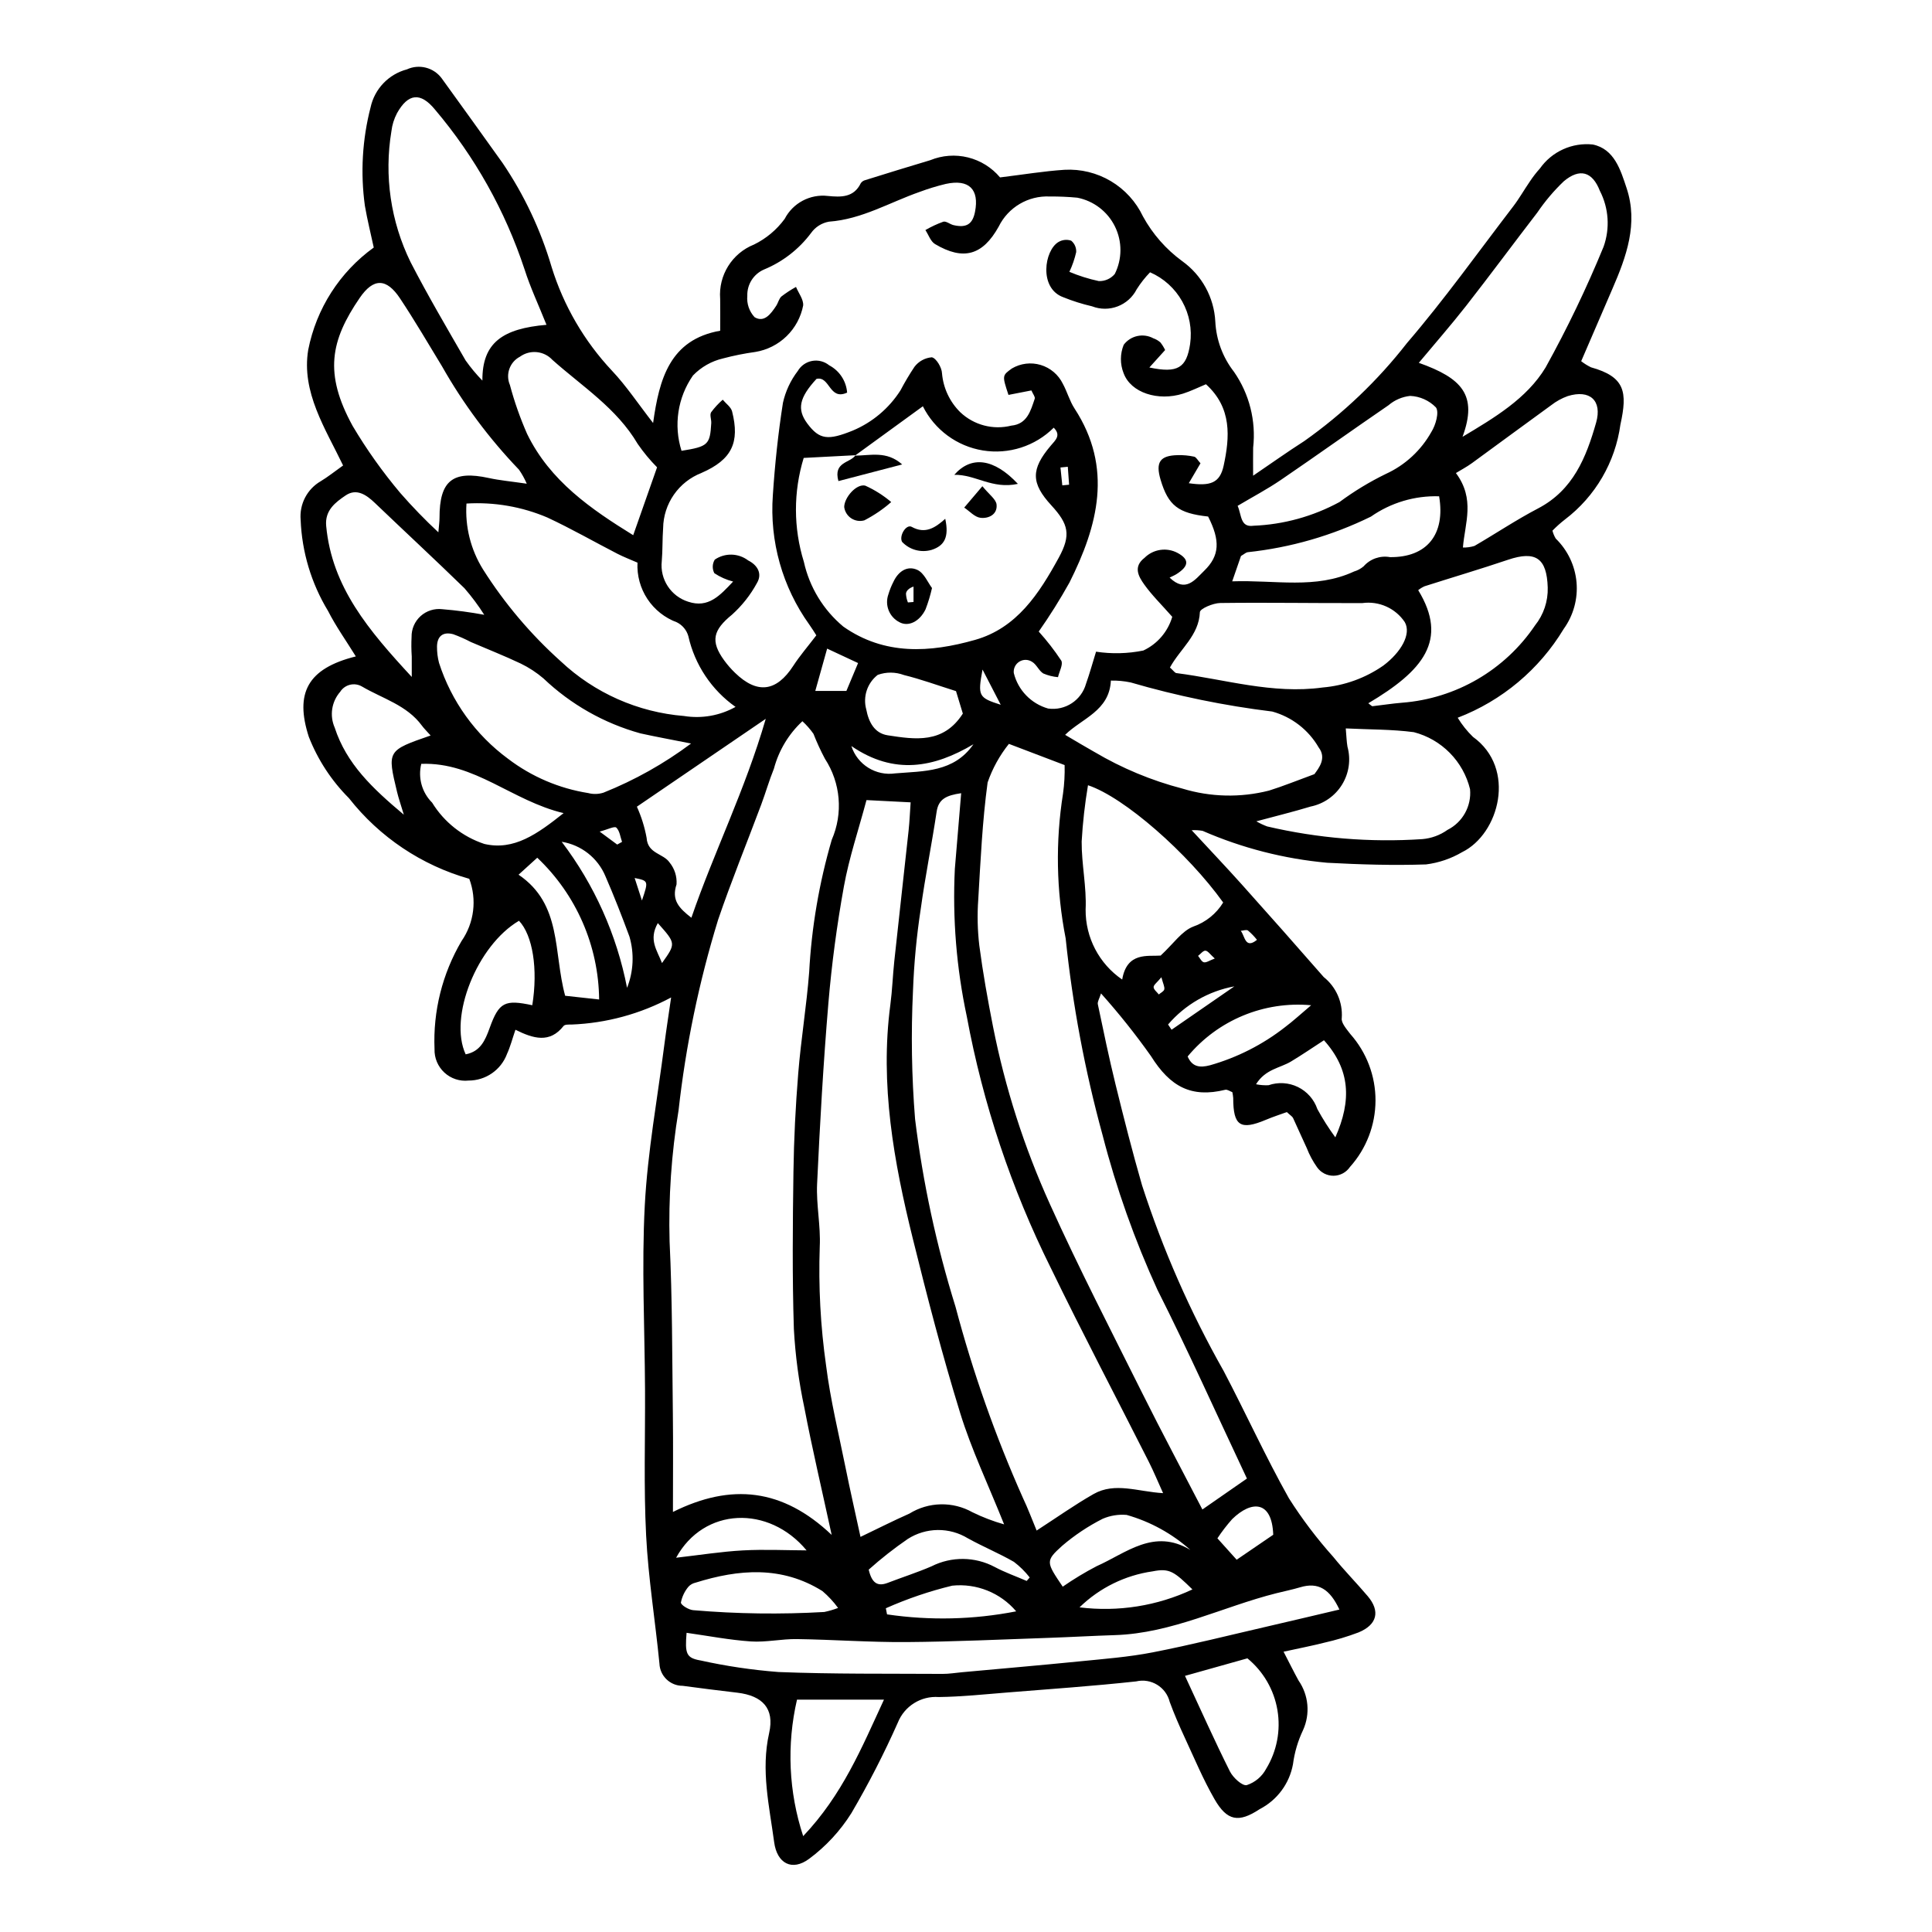 <?xml version="1.0" encoding="UTF-8"?>
<!-- Uploaded to: ICON Repo, www.svgrepo.com, Generator: ICON Repo Mixer Tools -->
<svg fill="#000000" width="800px" height="800px" version="1.1" viewBox="144 144 512 512" xmlns="http://www.w3.org/2000/svg">
 <g>
  <path d="m563.03 239.72c0.809 0.633 1.684 1.176 2.609 1.625 9.062 2.523 9.672 6.547 7.797 15.129h-0.004c-1.363 10.02-6.656 19.082-14.707 25.199-1.172 0.906-2.273 1.895-3.309 2.957 0.188 0.738 0.48 1.445 0.871 2.098 3.164 3.074 5.117 7.184 5.508 11.574 0.387 4.394-0.816 8.781-3.394 12.363-6.484 10.758-16.371 19.043-28.098 23.543 1.129 1.855 2.488 3.559 4.047 5.07 11.625 8.363 6.961 25.715-2.848 30.535h-0.004c-2.934 1.727-6.191 2.836-9.57 3.266-8.727 0.297-17.496 0.027-26.227-0.441-11.383-1.031-22.527-3.887-33.004-8.457-0.953-0.168-1.926-0.223-2.891-0.164 4.785 5.172 9.086 9.695 13.254 14.344 7.293 8.137 14.535 16.324 21.727 24.555h-0.004c3.293 2.617 5.09 6.691 4.797 10.887-0.215 1.254 1.301 2.938 2.273 4.234 4.312 4.856 6.688 11.133 6.668 17.625-0.02 6.496-2.426 12.758-6.766 17.59-0.973 1.438-2.59 2.309-4.324 2.332-1.738 0.02-3.375-0.812-4.379-2.227-1.121-1.582-2.047-3.297-2.746-5.106-1.25-2.637-2.391-5.328-3.633-7.969-0.191-0.402-0.68-0.668-1.652-1.57-1.602 0.586-3.594 1.223-5.516 2.031-6.789 2.867-8.688 1.633-8.691-5.734-0.039-0.527-0.117-1.055-0.23-1.574-0.598-0.211-1.328-0.766-1.891-0.629-8.969 2.191-14.559-0.773-19.672-8.926-4.094-5.789-8.516-11.332-13.242-16.613-0.434 1.395-0.984 2.203-0.844 2.863 1.492 7.109 2.965 14.227 4.699 21.277 2.199 8.934 4.461 17.859 7.016 26.695 5.531 17.105 12.785 33.605 21.645 49.25 5.867 11.176 11.094 22.703 17.27 33.695 3.492 5.504 7.434 10.711 11.781 15.566 2.887 3.582 6.137 6.867 9.113 10.383 3.367 3.977 2.523 7.562-2.438 9.613-2.957 1.117-5.984 2.023-9.066 2.715-3.227 0.824-6.504 1.453-10.797 2.394 1.602 3.094 2.738 5.398 3.973 7.644 2.676 3.859 3.129 8.84 1.195 13.121-1.363 2.859-2.266 5.914-2.676 9.059-0.93 5.113-4.184 9.504-8.805 11.887-5.598 3.707-8.66 3.148-11.977-2.613-3.019-5.246-5.371-10.879-7.922-16.383-1.43-3.082-2.785-6.211-3.957-9.398-0.977-3.953-4.953-6.383-8.918-5.445-11.352 1.234-22.754 2.023-34.141 2.938-6.043 0.484-12.094 1.129-18.148 1.203h-0.004c-4.715-0.344-9.109 2.406-10.855 6.797-3.648 8.211-7.754 16.207-12.293 23.961-2.945 4.695-6.738 8.801-11.191 12.105-4.559 3.394-8.527 1.234-9.281-4.394-1.281-9.582-3.559-19.039-1.328-28.938 1.473-6.539-1.793-9.891-8.445-10.684-4.82-0.578-9.645-1.156-14.457-1.82h0.004c-3.324 0.02-6.062-2.606-6.18-5.93-1.109-11.328-2.953-22.609-3.527-33.957-0.652-12.855-0.223-25.762-0.289-38.645-0.082-16.258-0.918-32.551-0.066-48.758 0.746-14.242 3.359-28.387 5.18-42.574 0.516-4.008 1.145-8.004 1.801-12.555h-0.004c-8.141 4.363-17.168 6.816-26.398 7.176-0.719 0-1.77-0.047-2.098 0.375-3.656 4.656-7.988 3.375-12.758 1.004-0.832 2.422-1.359 4.519-2.254 6.449l0.004 0.004c-1.602 4.227-5.652 7.019-10.172 7.012-2.344 0.254-4.68-0.52-6.406-2.117-1.73-1.598-2.684-3.863-2.613-6.219-0.422-10.031 2.062-19.977 7.156-28.633 3.352-4.824 4.121-10.992 2.051-16.496-12.625-3.574-23.793-11.059-31.895-21.379-4.625-4.629-8.246-10.164-10.633-16.258-3.711-11.504-0.43-18.09 12.465-21.301-2.582-4.18-5.297-7.973-7.383-12.086h-0.004c-4.414-7.289-6.902-15.582-7.238-24.098-0.363-4.172 1.723-8.172 5.348-10.262 1.852-1.109 3.543-2.481 5.902-4.156-4.703-9.793-11.094-19.426-9.242-30.641 2.141-10.914 8.348-20.609 17.367-27.117-0.762-3.547-1.699-7.285-2.352-11.074-1.199-8.703-0.688-17.555 1.508-26.059 1.059-4.902 4.777-8.797 9.629-10.078 3.238-1.488 7.078-0.508 9.207 2.352 5.414 7.481 10.801 14.973 16.168 22.488 5.715 8.449 10.09 17.73 12.969 27.516 3.176 10.258 8.645 19.656 15.988 27.484 3.801 4.016 6.891 8.703 10.914 13.871 1.629-11.645 4.426-22.102 17.781-24.453 0-3.211 0.031-5.836-0.008-8.461h-0.004c-0.477-6.238 3.156-12.066 8.973-14.379 3.219-1.574 6.004-3.906 8.125-6.797 2.18-4.207 6.734-6.625 11.441-6.078 3.457 0.34 6.863 0.473 8.738-3.387 0.281-0.402 0.699-0.691 1.176-0.809 5.734-1.785 11.469-3.57 17.227-5.281 3.168-1.297 6.668-1.555 9.992-0.734s6.301 2.676 8.504 5.297c6.109-0.742 11.578-1.66 17.078-2.019 4.305-0.242 8.582 0.809 12.289 3.008 3.703 2.203 6.668 5.461 8.512 9.355 2.555 4.664 6.106 8.707 10.398 11.848 5.215 3.727 8.445 9.633 8.77 16.035 0.246 4.84 1.977 9.488 4.961 13.309 4.066 5.863 5.863 13 5.066 20.09-0.039 2.125-0.008 4.25-0.008 7.426 4.875-3.309 9.145-6.356 13.559-9.18 10.297-7.277 19.465-16.027 27.215-25.973 9.941-11.578 18.84-24.059 28.133-36.188 1.613-2.106 2.922-4.438 4.43-6.625v-0.004c0.809-1.219 1.703-2.375 2.68-3.461 1.559-2.207 3.672-3.957 6.133-5.07 2.457-1.117 5.168-1.555 7.852-1.273 5.727 1.172 7.383 6.766 8.973 11.551 3.129 9.426-0.055 18.164-3.777 26.738-2.699 6.215-5.367 12.441-8.254 19.137zm-192.46 25.031 0.16-0.117-13.742 0.719c-2.754 8.973-2.738 18.566 0.043 27.531 1.488 6.723 5.164 12.758 10.453 17.168 10.922 7.672 22.977 6.914 34.922 3.523 11.105-3.148 17.004-12.332 22.168-21.762 3.316-6.055 2.613-8.918-1.969-13.902-5.394-5.871-5.453-9.539-0.141-15.809 1.234-1.457 2.809-2.727 0.785-4.762-4.934 4.91-11.922 7.152-18.789 6.031-6.871-1.125-12.781-5.481-15.891-11.707-6.016 4.375-12.016 8.738-18 13.086zm56.82-48.715c2.519 1.062 5.129 1.883 7.797 2.453 1.633 0.062 3.203-0.637 4.246-1.891 1.977-3.953 1.992-8.602 0.043-12.566s-5.637-6.793-9.973-7.641c-2.422-0.23-4.856-0.336-7.285-0.316-5.711-0.285-11.039 2.856-13.559 7.988-4.266 7.656-9.395 9.043-16.859 4.625-1.176-0.695-1.727-2.457-2.562-3.723h0.004c1.512-0.875 3.102-1.617 4.746-2.211 0.758-0.211 1.773 0.695 2.715 0.91 3.41 0.785 5.035-0.246 5.68-3.508 1.184-6-1.609-8.746-7.727-7.418h-0.004c-2.359 0.566-4.684 1.277-6.953 2.125-7.945 2.773-15.297 7.246-24 7.879h-0.004c-1.91 0.332-3.617 1.406-4.742 2.988-3.219 4.312-7.547 7.668-12.523 9.711-2.742 1.207-4.477 3.953-4.387 6.945-0.195 2.078 0.508 4.141 1.93 5.672 2.574 1.551 4.34-0.922 5.715-2.996 0.535-0.805 0.738-1.922 1.422-2.519h0.004c1.215-0.93 2.496-1.77 3.836-2.504 0.672 1.633 2.012 3.312 1.898 4.887h0.004c-0.594 3.109-2.129 5.961-4.398 8.168-2.266 2.207-5.156 3.664-8.281 4.176-2.883 0.395-5.742 0.969-8.555 1.715-3.043 0.707-5.816 2.281-7.981 4.531-4.051 5.82-5.168 13.191-3.027 19.953 7.027-1.117 7.555-1.613 7.879-7.34 0.055-0.965-0.457-2.172-0.039-2.863v-0.004c0.902-1.219 1.938-2.34 3.082-3.336 0.855 1.035 2.191 1.945 2.484 3.117 2.074 8.219-0.051 12.773-8.129 16.293v0.004c-2.953 1.148-5.5 3.156-7.309 5.762-1.809 2.606-2.801 5.691-2.844 8.863-0.215 2.91-0.109 5.844-0.359 8.746v0.004c-0.531 4.797 2.41 9.305 7.016 10.75 5.32 1.773 8.391-1.629 11.891-5.348h0.004c-1.77-0.453-3.453-1.199-4.977-2.211-0.602-1.133-0.559-2.504 0.113-3.598 2.691-1.844 6.258-1.754 8.855 0.219 2.496 1.25 3.801 3.519 2.312 6.004-1.703 3.137-3.93 5.957-6.582 8.348-5.012 4.09-5.824 6.988-2.094 12.125 0.859 1.18 1.82 2.281 2.871 3.297 5.883 5.711 10.98 5.031 15.43-1.832 1.73-2.668 3.832-5.098 6.191-8.188 0.172 0.754 0.176 0.48 0.055 0.285-0.645-1.027-1.293-2.051-1.988-3.047h-0.004c-7.129-9.949-10.547-22.086-9.656-34.297 0.539-8.176 1.402-16.352 2.672-24.441h-0.004c0.68-3.074 2.023-5.965 3.938-8.461 0.82-1.406 2.219-2.383 3.82-2.672 1.602-0.289 3.25 0.141 4.512 1.168 2.719 1.434 4.512 4.164 4.746 7.231-4.781 2.195-4.519-4.473-8.117-3.637-4.582 4.977-5.223 8.066-2.441 11.816 3.242 4.371 5.574 4.5 12.094 1.867h-0.004c5.184-2.184 9.578-5.894 12.602-10.633 1.129-2.148 2.367-4.234 3.715-6.254 1.102-1.449 2.766-2.363 4.582-2.519 1.152 0.191 2.664 2.703 2.711 4.231 0.332 3.914 2.051 7.582 4.852 10.336 3.606 3.41 8.695 4.746 13.512 3.543 4.207-0.398 5.133-3.934 6.211-7.137 0.164-0.488-0.484-1.254-0.883-2.191l-6.078 1.184c-1.688-5.133-1.688-5.133 0.922-7.012 2.301-1.355 5.066-1.691 7.625-0.922 2.559 0.77 4.684 2.574 5.856 4.973 1.16 2.117 1.793 4.551 3.102 6.559 10.254 15.73 6.215 31.062-1.359 46.168h-0.004c-2.481 4.453-5.191 8.777-8.121 12.949 2.18 2.414 4.176 4.984 5.969 7.699 0.559 0.98-0.527 2.898-0.863 4.391v-0.004c-1.344-0.117-2.664-0.449-3.906-0.98-1.172-0.73-1.773-2.387-2.957-3.082-1.016-0.672-2.324-0.695-3.363-0.062-1.039 0.633-1.621 1.809-1.492 3.016 1.121 4.547 4.594 8.141 9.094 9.422 4.531 0.637 8.832-2.176 10.055-6.582 0.965-2.703 1.719-5.481 2.652-8.48v-0.004c4.16 0.633 8.402 0.531 12.527-0.305 3.723-1.738 6.516-4.996 7.668-8.938-2.856-3.242-5.406-5.731-7.441-8.586-1.512-2.125-2.961-4.699 0.094-7.043l0.004-0.004c2.316-2.312 5.871-2.836 8.758-1.293 3.133 1.699 3.07 3.477-0.293 5.613-0.531 0.336-1.129 0.57-1.824 0.918 4.234 4.113 6.723 0.57 9.176-1.816 4.106-3.996 4.273-7.977 1.031-14.363-7.906-0.852-10.559-2.902-12.594-9.738-1.387-4.656-0.172-6.438 4.555-6.531 1.453-0.039 2.906 0.098 4.328 0.402 0.562 0.125 0.961 0.969 1.688 1.758l-3.098 5.277c5.688 0.832 8.234-0.02 9.234-4.641 1.633-7.559 2.242-15.32-4.688-21.586-2.098 0.871-4.039 1.844-6.082 2.488-6.606 2.082-13.844-0.219-15.746-5.434l-0.004-0.004c-0.953-2.414-0.941-5.102 0.035-7.508 1.832-2.438 5.176-3.168 7.856-1.715 0.691 0.238 1.324 0.609 1.871 1.094 0.492 0.621 0.91 1.297 1.246 2.016l-4.172 4.621c7.519 1.594 9.852 0.105 10.797-6.231 0.555-3.891-0.184-7.859-2.102-11.289-1.918-3.434-4.91-6.141-8.512-7.707-1.336 1.375-2.519 2.887-3.543 4.504-2.207 4.324-7.324 6.269-11.844 4.508-2.606-0.602-5.16-1.41-7.641-2.414-6.481-2.379-5.019-12.418-1.219-14.641v0.004c1.016-0.598 2.238-0.719 3.352-0.336 0.895 0.742 1.383 1.863 1.32 3.023-0.41 1.805-1.016 3.559-1.805 5.231zm-62.988 334.73c-2.691-12.406-5.195-23.012-7.238-33.703-1.469-6.875-2.398-13.852-2.781-20.867-0.441-13.852-0.309-27.727-0.113-41.59 0.121-8.742 0.562-17.492 1.273-26.207 0.723-8.93 2.199-17.797 2.891-26.727 0.637-11.895 2.648-23.68 5.988-35.117 3.055-7.008 2.371-15.086-1.812-21.484-1.137-2.141-2.152-4.344-3.035-6.602-0.855-1.215-1.836-2.332-2.93-3.336-3.648 3.391-6.262 7.742-7.543 12.555-1.27 3.129-2.195 6.394-3.379 9.559-3.805 10.184-7.926 20.254-11.43 30.535v0.004c-5.059 16.461-8.562 33.359-10.469 50.477-1.895 11.488-2.691 23.133-2.375 34.773 0.734 15.266 0.676 30.574 0.867 45.867 0.102 8.219 0.02 16.438 0.02 25.781 15.477-7.699 29.074-6.231 42.066 6.082zm45.699-2.789c-4.242-10.598-8.652-19.82-11.637-29.484-4.711-15.25-8.723-30.734-12.559-46.234-5.031-20.34-8.758-40.863-5.953-61.996 0.508-3.828 0.633-7.707 1.043-11.551 1.238-11.555 2.551-23.102 3.797-34.652 0.25-2.328 0.34-4.672 0.535-7.43l-11.699-0.598c-2.121 7.934-4.613 15.301-5.984 22.867-1.852 10.23-3.238 20.582-4.113 30.938-1.344 15.941-2.246 31.93-2.992 47.914-0.258 5.527 0.98 11.125 0.703 16.648v-0.004c-0.363 10.531 0.195 21.07 1.68 31.504 1.145 9.098 3.348 18.066 5.164 27.078 1.176 5.832 2.504 11.633 3.953 18.316 4.438-2.121 8.664-4.269 12.996-6.188l-0.004-0.004c2.496-1.535 5.356-2.379 8.285-2.438 2.926-0.062 5.82 0.66 8.375 2.094 2.699 1.324 5.516 2.402 8.41 3.219zm-11.383-193.77c-3.953 0.574-6 1.551-6.5 4.894-1.281 8.598-3.023 17.129-4.207 25.738-1.105 7.191-1.793 14.441-2.059 21.715-0.543 11.332-0.359 22.688 0.551 34 2.074 16.867 5.66 33.516 10.715 49.742 4.59 17.328 10.559 34.262 17.852 50.637 1.332 2.781 2.402 5.688 3.648 8.676 5.41-3.5 10.102-6.836 15.078-9.668 5.684-3.238 11.766-0.625 18.434-0.242-1.41-3.109-2.492-5.746-3.773-8.281-8.648-17.113-17.59-34.078-25.949-51.332h-0.004c-10.496-21.094-18-43.547-22.293-66.711-2.742-12.848-3.809-26-3.168-39.121 0.543-6.496 1.086-12.992 1.676-20.047zm12.652-13.074c-2.453 3.062-4.363 6.519-5.644 10.23-1.391 10.258-1.867 20.645-2.477 30.996-0.293 4.066-0.199 8.156 0.277 12.207 0.945 7.207 2.234 14.379 3.637 21.512 3.203 16.199 8.258 31.973 15.07 47.016 7.68 17.008 16.254 33.613 24.586 50.316 5.051 10.125 10.387 20.113 15.828 30.617l11.801-8.199c-8.07-17.117-15.496-33.715-23.672-49.934h-0.004c-6.059-13.227-10.938-26.961-14.57-41.047-4.684-17.086-7.957-34.531-9.789-52.152-2.492-12.668-2.727-25.68-0.695-38.43 0.344-2.488 0.48-5 0.418-7.512zm-143.75-63.688c-0.402 6.133 1.133 12.234 4.383 17.449 5.719 9.035 12.656 17.234 20.617 24.371 8.926 8.387 20.438 13.492 32.645 14.48 4.695 0.758 9.508-0.09 13.66-2.41-6.356-4.484-10.812-11.176-12.512-18.766-0.453-1.582-1.547-2.902-3.019-3.641-3.203-1.18-5.941-3.352-7.824-6.195-1.879-2.848-2.801-6.223-2.629-9.629-1.867-0.82-3.641-1.488-5.312-2.348-6.184-3.184-12.223-6.656-18.52-9.586v-0.004c-6.777-2.891-14.133-4.168-21.488-3.723zm21.207-47.363c-2.125-5.32-4.305-9.93-5.828-14.742l-0.004-0.004c-5.121-15.488-13.172-29.848-23.719-42.297-3.828-4.668-7.113-4.328-10.074 0.973v0.004c-0.777 1.48-1.277 3.09-1.473 4.754-1.965 11.809-0.195 23.938 5.074 34.691 4.555 8.836 9.609 17.418 14.574 26.035h-0.004c1.344 1.902 2.836 3.695 4.465 5.363-0.074-10.074 5.391-13.777 16.988-14.781zm242.76 29.676c8.34-4.988 17.023-10.098 22.016-18.383 5.738-10.359 10.867-21.039 15.363-31.992 1.734-4.863 1.379-10.227-0.988-14.816-1.988-5.113-5.336-6.074-9.57-2.516h0.004c-2.617 2.496-4.957 5.262-6.988 8.25-6.32 8.211-12.477 16.551-18.855 24.711-4 5.113-8.285 10-12.57 15.141 11.402 4.055 15.672 8.523 11.586 19.602zm-247.99 12.43c-0.559-1.309-1.25-2.555-2.062-3.723-7.914-8.246-14.766-17.449-20.398-27.395-3.656-6.019-7.219-12.102-11.109-17.969-3.59-5.41-7.039-5.504-10.703-0.148-7.723 11.285-9.512 20.012-1.863 33.938 3.715 6.258 7.941 12.199 12.629 17.766 3.18 3.641 6.547 7.117 10.082 10.41 0.16-1.93 0.305-2.867 0.305-3.809-0.02-9.875 3.492-12.672 13.09-10.574 2.812 0.617 5.703 0.871 10.031 1.504zm215.36 298.36c-2.5-5.363-5.551-7.356-10.387-5.906-2.066 0.617-4.191 1.047-6.285 1.57-14.293 3.59-27.688 10.629-42.797 11.109-5.82 0.184-11.633 0.523-17.453 0.723-12.605 0.426-25.215 1.031-37.824 1.121-9.676 0.07-19.352-0.652-29.031-0.793-4.066-0.059-8.172 0.898-12.207 0.625-5.695-0.387-11.344-1.488-17.023-2.285-0.457 5.504-0.082 6.633 3.543 7.301v-0.008c6.859 1.523 13.82 2.559 20.824 3.098 14.477 0.574 28.98 0.406 43.477 0.496 1.691 0.012 3.387-0.277 5.078-0.434 10.383-0.953 20.773-1.84 31.152-2.879 6.508-0.652 13.066-1.148 19.473-2.398 10.219-1.992 20.324-4.543 30.473-6.883 6.09-1.402 12.172-2.856 18.988-4.457zm-6.629-221.39c1.176-1.609 3.301-4.223 1.137-7.074-2.695-4.664-7.113-8.082-12.305-9.52-12.695-1.555-25.246-4.133-37.523-7.711-1.723-0.363-3.484-0.527-5.242-0.488-0.391 8.043-7.652 9.984-12.125 14.375 2.824 1.656 5.277 3.144 7.777 4.547v-0.004c7.277 4.309 15.121 7.574 23.309 9.703 7.457 2.269 15.395 2.453 22.949 0.527 3.789-1.18 7.473-2.695 12.023-4.356zm-165.19-8.117c-5.402-1.078-9.43-1.805-13.426-2.691-9.633-2.668-18.457-7.672-25.695-14.566-1.832-1.562-3.856-2.883-6.019-3.934-4.336-2.059-8.82-3.812-13.234-5.715-1.5-0.789-3.051-1.477-4.641-2.055-2.68-0.73-4.281 0.469-4.312 3.285-0.012 1.453 0.168 2.902 0.535 4.309 3.281 10.18 9.684 19.074 18.297 25.414 6.219 4.734 13.516 7.856 21.234 9.082 1.336 0.352 2.742 0.312 4.059-0.109 8.27-3.309 16.07-7.688 23.203-13.02zm126.91-20.141c0.969 0.863 1.301 1.422 1.695 1.473 12.879 1.648 25.465 5.644 38.773 3.82h-0.004c5.777-0.492 11.324-2.496 16.082-5.805 4.707-3.527 7.492-8.379 5.684-11.527-2.473-3.684-6.828-5.637-11.227-5.039-12.559 0.051-25.121-0.184-37.676-0.02-1.891 0.023-5.352 1.504-5.391 2.418-0.254 6.18-5.195 9.676-7.938 14.68zm-21.719 31.195c-0.832 4.938-1.395 9.914-1.676 14.91-0.043 6.008 1.332 12.051 1.047 18.031-0.062 7.41 3.57 14.367 9.691 18.551 1.258-7.441 6.898-6.078 10.191-6.352 3.426-3.176 5.621-6.519 8.648-7.68l0.004-0.004c3.297-1.145 6.098-3.398 7.922-6.379-9.352-13.066-26.227-27.898-35.828-31.078zm44.617 9.562h-0.004c0.914 0.531 1.867 0.98 2.856 1.352 13.461 3.148 27.312 4.285 41.105 3.367 2.414-0.199 4.734-1.047 6.707-2.453 4.023-2.027 6.391-6.312 5.965-10.793-0.887-3.625-2.738-6.945-5.359-9.602-2.621-2.656-5.91-4.559-9.523-5.496-5.832-0.77-11.781-0.684-18.051-0.996 0.184 2.043 0.211 3.465 0.453 4.848 0.934 3.406 0.41 7.047-1.441 10.051-1.855 3.008-4.871 5.109-8.332 5.809-4.516 1.375-9.109 2.492-14.379 3.914zm-165.14-75.824c2.258-6.422 4.234-12.043 6.324-17.992-1.891-1.91-3.609-3.984-5.133-6.199-5.566-9.465-14.699-15.223-22.598-22.266-2.238-2.418-5.93-2.785-8.602-0.852-2.711 1.414-3.875 4.68-2.668 7.492 1.184 4.43 2.707 8.762 4.555 12.961 6.074 12.504 17.008 19.984 28.121 26.855zm194.81 44.539c0.734 0.535 0.934 0.801 1.102 0.781 2.633-0.293 5.25-0.719 7.891-0.93 14.242-1.105 27.199-8.648 35.191-20.488 2.277-2.844 3.469-6.402 3.363-10.043-0.234-7.758-3.172-9.828-10.52-7.348-7.336 2.477-14.77 4.672-22.148 7.031v0.004c-0.594 0.266-1.148 0.609-1.656 1.02 8.102 13.27 1.262 21.375-13.223 29.973zm-234.29-23.441 0.004-0.004c-1.57-2.473-3.324-4.828-5.246-7.043-7.828-7.625-15.848-15.051-23.742-22.605-2.266-2.164-4.856-3.934-7.727-1.996-2.699 1.824-5.562 3.945-5.172 8.098 1.52 16.234 11.285 27.688 22.68 40.016 0-2.801 0.012-4.144-0.004-5.484l-0.004 0.004c-0.113-1.699-0.129-3.402-0.043-5.102-0.043-2.109 0.828-4.129 2.391-5.543 1.562-1.41 3.66-2.078 5.75-1.828 3.727 0.305 7.438 0.801 11.117 1.484zm259.36-17.832c1.039 0.027 2.074-0.117 3.066-0.422 5.641-3.273 11.074-6.922 16.844-9.934 9.316-4.863 12.77-13.535 15.391-22.738 1.668-5.859-1.652-8.855-7.523-7.035-1.59 0.57-3.074 1.391-4.406 2.43-7.019 5.074-13.969 10.242-20.977 15.336-1.344 0.977-2.828 1.758-4.246 2.625 5.156 6.941 2.391 13.211 1.852 19.738zm-59.703-11.047c1.086 2.414 0.664 5.754 4.152 5.281l0.004-0.004c7.992-0.316 15.809-2.465 22.844-6.285 3.859-2.859 7.977-5.356 12.297-7.457 5.094-2.332 9.312-6.227 12.047-11.117 1.152-1.812 2.125-5.269 1.203-6.512v0.004c-1.805-1.848-4.246-2.938-6.828-3.043-2.121 0.227-4.125 1.094-5.742 2.481-9.555 6.539-18.973 13.281-28.539 19.801-3.562 2.43-7.402 4.453-11.438 6.852zm-144.76 109.16c6.047-17.559 14.188-33.703 19.711-52.719l-34.156 23.289h0.004c1.191 2.637 2.059 5.41 2.578 8.258 0.266 4.238 4.445 4.106 6.082 6.523 1.336 1.629 1.996 3.711 1.848 5.812-1.387 4.164 0.648 6.285 3.934 8.836zm198.16-111.69c-6.449-0.203-12.793 1.688-18.078 5.387-10.254 5.031-21.312 8.223-32.672 9.43-0.434 0.055-0.828 0.457-1.758 1l-2.324 6.719c11.488-0.391 22.062 2.137 32.285-2.606 0.934-0.273 1.797-0.738 2.535-1.367 1.742-1.984 4.398-2.914 6.996-2.441 9.762 0.109 14.73-6.008 13.016-16.121zm-168.53 355.07c10.398-10.965 15.445-23.281 21.41-36.176h-23.047c-2.777 11.98-2.211 24.496 1.637 36.176zm101.18-42.473c4.305 9.258 7.926 17.383 11.91 25.328 0.828 1.648 3.285 3.902 4.465 3.629v-0.004c2.195-0.719 4.031-2.262 5.121-4.301 2.848-4.656 3.914-10.191 3.004-15.574-0.906-5.383-3.734-10.258-7.957-13.723zm-202.39-241.69c-0.914 3.691 0.176 7.59 2.871 10.273 3.18 5.172 8.086 9.051 13.852 10.953 7.844 1.816 14.02-2.629 20.992-8.168-13.723-3.269-23.535-13.582-37.715-13.059zm2.477-7.516c-1.047-1.176-1.742-1.84-2.301-2.602-4-5.457-10.43-7.172-15.891-10.379-1.988-1.164-4.543-0.543-5.777 1.402-2.281 2.613-2.848 6.312-1.453 9.488 3.129 9.602 9.984 16.082 18.32 23.078-0.852-2.836-1.398-4.387-1.781-5.977-2.656-11.016-2.644-11.02 8.883-15.012zm26.941 71.48c1.539-9.57 0.133-18.512-3.523-22.383-11.094 6.519-18.711 25.512-14.133 35.398 3.898-0.746 5.172-3.68 6.375-7.027 2.465-6.836 4.027-7.531 11.281-5.988zm81.039 159.73v-0.004c-1.203-1.648-2.598-3.148-4.156-4.473-10.773-6.731-22.133-5.816-33.625-2.223-0.719 0.156-1.375 0.527-1.875 1.07-1.008 1.203-1.695 2.644-1.996 4.188-0.023 0.664 2.106 1.973 3.309 2.035 11.539 0.984 23.133 1.141 34.695 0.473 1.242-0.262 2.461-0.617 3.648-1.07zm31.25-242.97c-5.07-1.598-9.383-3.184-13.816-4.266v-0.004c-2.231-0.828-4.68-0.844-6.922-0.039-2.785 2.16-3.984 5.793-3.035 9.191 0.629 3.301 2.148 6.285 5.688 6.828 7.266 1.113 14.742 2.293 19.898-5.758-0.52-1.707-1.141-3.758-1.812-5.953zm-94.574 81.719c-0.141-14.227-6.059-27.789-16.395-37.57l-4.957 4.5c11.574 7.84 9.184 20.473 12.348 32.082zm122.86 155.61c2.883-2 5.883-3.812 8.996-5.434 7.844-3.477 15.164-10.137 24.84-4.297l-0.004 0.004c-4.852-4.34-10.633-7.516-16.895-9.289-2.168-0.188-4.348 0.164-6.348 1.023-3.84 1.945-7.438 4.34-10.711 7.137-4.519 4.07-4.281 4.332 0.121 10.855zm-9.555-1.52 0.805-0.918 0.004 0.004c-1.211-1.555-2.617-2.949-4.188-4.141-3.945-2.273-8.195-4.019-12.184-6.231v0.004c-2.406-1.477-5.18-2.242-8.004-2.215-2.82 0.031-5.578 0.855-7.953 2.379-3.617 2.484-7.074 5.199-10.344 8.125 0.844 3.637 2.398 4.519 5.055 3.496 3.852-1.484 7.805-2.738 11.59-4.375h-0.004c5.277-2.664 11.516-2.606 16.738 0.164 2.715 1.449 5.652 2.484 8.484 3.707zm60.781-131.63v0.004c1.09 0.223 2.203 0.309 3.312 0.258 2.555-0.883 5.356-0.711 7.785 0.473 2.43 1.188 4.285 3.293 5.16 5.852 1.418 2.598 3.008 5.098 4.758 7.488 4.383-9.836 3.926-18-3.012-25.73-3.125 2.027-5.891 3.926-8.762 5.648-2.891 1.73-6.746 1.988-9.242 6.012zm14.605-20.938v0.004c-12.48-1.145-24.723 3.934-32.73 13.574 1.184 2.769 3.215 3.051 5.918 2.332v0.004c7.207-2.047 13.953-5.469 19.855-10.078 2.18-1.629 4.184-3.492 6.957-5.832zm-112.71 159.81 0.32 1.621c11.371 1.676 22.945 1.402 34.227-0.805-4.18-4.93-10.527-7.477-16.957-6.805-6.031 1.461-11.918 3.465-17.59 5.988zm-55.578-13.391c6.277-0.715 11.965-1.629 17.68-1.941 5.738-0.312 11.504-0.027 16.895-0.008-10.035-12.078-27.234-11.461-34.574 1.949zm106.91 13.148c10.223 1.273 20.594-0.371 29.918-4.75-4.867-4.762-6.078-5.672-10.523-4.793h-0.004c-7.312 1.043-14.102 4.383-19.391 9.543zm-119.91-164.18c1.711-4.324 1.938-9.098 0.637-13.566-1.996-5.398-4.09-10.766-6.383-16.039-2.027-4.828-6.406-8.27-11.578-9.098 8.664 11.402 14.59 24.645 17.324 38.703zm161.55 151.56 9.691-6.617c-0.324-9.105-5.731-9.172-10.887-4.137-1.422 1.598-2.727 3.297-3.906 5.082 1.801 2 3.191 3.551 5.102 5.672zm-69.75-216.11c-10.434 6.188-20.98 8.262-32.352 0.48h-0.004c1.586 4.93 6.5 7.992 11.625 7.238 7.582-0.633 15.516-0.23 20.73-7.719zm-41.918-14.125h8.242c1.039-2.477 2.016-4.812 3.098-7.391l-8.199-3.828zm111.06 78.289c-6.844 1.258-13.043 4.824-17.57 10.109l0.93 1.383c5.547-3.832 11.094-7.66 16.641-11.492zm-152.79-16.766c-2.504 4.434-0.207 7.148 1.109 10.59 3.707-5.195 3.707-5.195-1.109-10.59zm90.875-57.859-4.824-9.336c-1.293 7.039-1.09 7.445 4.824 9.336zm-101.64 37.047 1.285-0.715c-0.465-1.305-0.625-2.938-1.523-3.781-0.473-0.445-2.242 0.488-4.41 1.055zm6.555 14.82c1.758-5.203 1.758-5.203-1.93-5.961zm137.66 20.34c-1.168 1.418-2.078 2.035-2.059 2.625 0.02 0.66 0.883 1.293 1.375 1.938 0.512-0.445 1.344-0.824 1.453-1.352 0.141-0.672-0.309-1.465-0.77-3.211zm21.023-12.305c1.109 1.273 1.125 4.988 4.309 2.387v0.004c-0.707-0.902-1.508-1.727-2.383-2.465-0.422-0.293-1.27 0.031-1.926 0.078zm-47.281-118.05 1.801-0.172-0.344-4.754-1.945 0.188zm40.406 125.39c-1.211-1.078-1.812-2.027-2.473-2.074-0.613-0.043-1.297 0.879-1.953 1.375 0.504 0.598 0.922 1.555 1.531 1.695 0.652 0.152 1.48-0.469 2.894-0.996z"/>
  <path d="m390.99 299.83c-0.43 1.926-1.008 3.82-1.715 5.664-1.598 3.258-4.559 4.691-6.934 3.383h-0.004c-2.68-1.379-3.922-4.535-2.902-7.371 0.34-1.152 0.789-2.269 1.34-3.336 1.277-2.742 3.664-4.371 6.336-3.141 1.789 0.824 2.785 3.363 3.879 4.801zm-6.387 3.82 1.488-0.117v-4.09c-1.293 0.461-1.902 1.129-1.996 1.863v0.004c0.035 0.805 0.207 1.594 0.512 2.34z"/>
  <path d="m380.18 277.05c-2.164 1.902-4.559 3.527-7.121 4.848-1.184 0.332-2.453 0.133-3.477-0.543-1.023-0.676-1.703-1.766-1.859-2.984 0.016-2.527 3.227-6.238 5.578-5.672h-0.004c2.488 1.121 4.805 2.586 6.883 4.352z"/>
  <path d="m370.57 264.75c4.125-0.02 8.387-1.348 12.516 2.332l-16.895 4.41c-1.422-5.152 3.152-4.758 4.539-6.859z"/>
  <path d="m394.5 281.48c1.047 4.836-0.188 7.144-3.613 8.242-2.801 0.82-5.828 0-7.832-2.125-0.848-1.629 1.105-4.777 2.562-3.973 3.562 1.973 6.211 0.273 8.883-2.144z"/>
  <path d="m413.75 272.23c-6.848 1.492-11.211-2.508-16.859-2.402 4.539-5.144 10.535-4.34 16.859 2.402z"/>
  <path d="m404.34 272.85c1.797 2.215 3.613 3.453 3.762 4.859 0.273 2.629-2.113 3.789-4.301 3.508-1.516-0.195-2.856-1.754-4.273-2.699 1.355-1.602 2.715-3.199 4.812-5.668z"/>
 </g>
</svg>